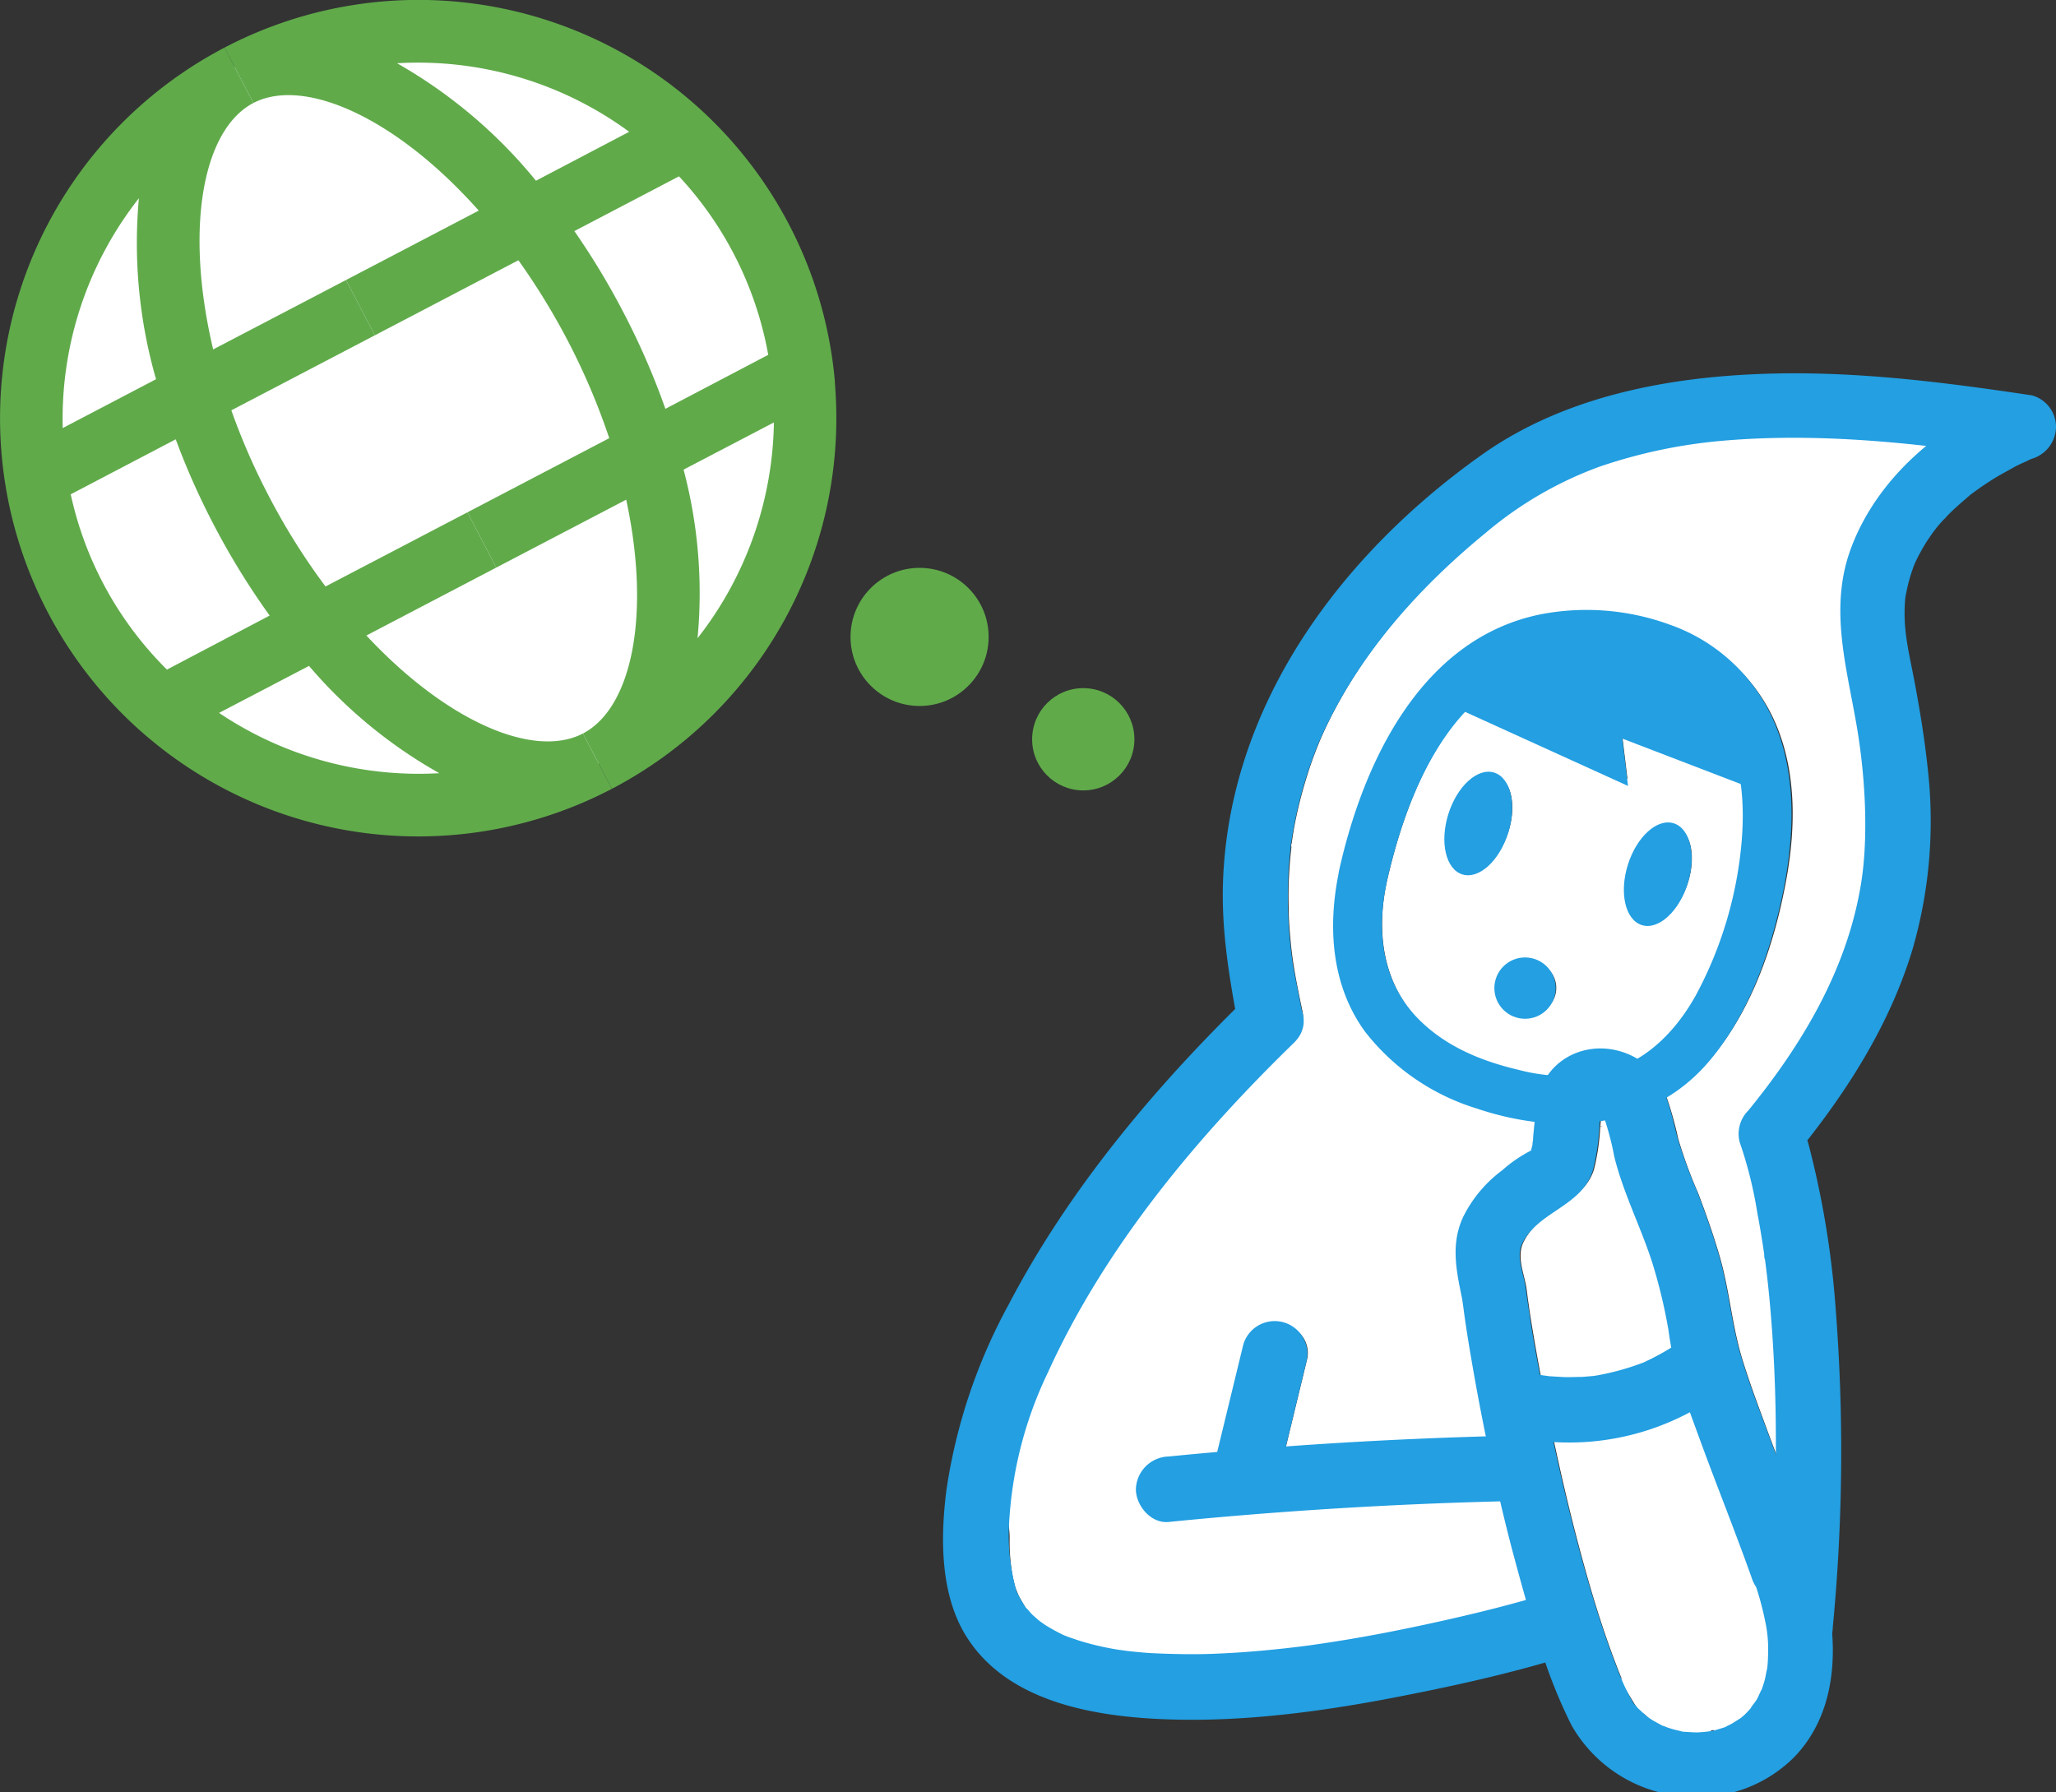 <svg xmlns="http://www.w3.org/2000/svg" viewBox="0 0 234 204" width="234" height="204"><rect x="0" y="0" width="234" height="204" fill="#333333" stroke="none"/><defs><style>.cls-1,.cls-3{fill:#fff;}.cls-1{stroke:#fff;stroke-miterlimit:10;}.cls-2{fill:#239fe2;}.cls-4{fill:#60aa4a;}</style></defs><g id="レイヤー_2" data-name="レイヤー 2"><g id="レイヤー_1-2" data-name="レイヤー 1"><path class="cls-1" d="M187.82,195.13l.11.07h0Z"/><path class="cls-1" d="M190,196.37l-.07,0-.23-.08Z"/><path class="cls-1" d="M180.6,156.71l1.32-.11H182l.41-.07a28.93,28.93,0,0,0,4.92-1.36l.18-.06.15-.07c.4-.19.8-.37,1.19-.58.67-.34,1.32-.74,2-1.15-.13-.67-.24-1.35-.35-2a60.72,60.72,0,0,0-1.87-7.75c-1.26-4-3.3-7.92-4.31-12-.33-1.33-.55-2.72-1-4l-.63.11-.06.53a25.32,25.32,0,0,1-.74,5.06c-1.32,4.16-6.24,4.63-8.05,8.34-.71,1.43.13,3.33.37,4.83.07.45.12.91.18,1.37v0c.08.53.15,1.05.23,1.58.37,2.39.79,4.76,1.24,7.14l.29.06.88.11,1.15.07C179,156.77,179.78,156.76,180.6,156.71Z"/><path class="cls-1" d="M158.3,100.59c-1.16,5.5-.43,11.19,3.66,15.31,3.13,3.15,7.16,4.81,11.42,5.79a29.46,29.46,0,0,0,3.38.58,7.68,7.68,0,0,1,10.06-1.78,18.82,18.82,0,0,0,6.72-7.28,44.82,44.82,0,0,0,5.21-17.56,29.87,29.87,0,0,0-.13-6.41l-13.44-5.16.65,5.39L167.28,81C162.46,86.21,159.8,93.86,158.3,100.59Zm27.48-2.16c1-3.2,3.34-5.32,5.23-4.73s2.59,3.66,1.59,6.86-3.34,5.32-5.22,4.73S184.78,101.63,185.78,98.43ZM174.7,109a3.49,3.49,0,1,1-4,2.82A3.49,3.49,0,0,1,174.7,109Zm-4.13-21.1c1.88.59,2.6,3.66,1.6,6.86s-3.34,5.32-5.23,4.73-2.59-3.66-1.59-6.86S168.69,87.33,170.57,87.92Z"/><path class="cls-1" d="M186.56,193.83l0-.05-.08-.08Z"/><path class="cls-1" d="M197,196.4l-.07,0-.13.07Z"/><path class="cls-1" d="M188.21,195.39l-.28-.19C188.07,195.32,188.3,195.47,188.21,195.39Z"/><path class="cls-1" d="M201.44,143.22c-.06-.51,0-.2,0,0Z"/><path class="cls-1" d="M197.25,50.21a59.14,59.14,0,0,0-14.65,3,42.64,42.64,0,0,0-12.89,7.47C161.84,67.08,155,74.77,150.85,84.1l-.21.49-.24.59c-.19.47-.36.94-.54,1.42-.31.86-.59,1.73-.85,2.61a49,49,0,0,0-1.25,5.19c-.08.48-.16,1-.23,1.45,0,.16,0,.24-.05.3s0,.13,0,.28c-.08.77-.16,1.53-.21,2.29-.11,1.52-.14,3-.1,4.57,0,1.32.11,2.65.24,4,.05.55.12,1.09.19,1.64-.06-.5.09.67.15,1,.28,1.73.64,3.44,1,5.16a4.87,4.87,0,0,1,.05,1.37c.57,1-7.92,5.44-9.3,6-19.6,8.67-19,23.68-26.64,37.55-2.94,5.33,2.58,9.19,2.55,15.09a21.24,21.24,0,0,0,.33,4.17c.08.42.18.84.3,1.25.06.18.29.72.34.86.29.53.6,1.05.91,1.58l.27.32c.25.26.5.51.76.76s.34.28.5.43.57.39.86.57a19.65,19.65,0,0,0,1.93,1c-.08-.05.77.31,1,.4s.79.27,1.2.38c.83.25,1.68.46,2.54.63.53.11,1.07.2,1.61.29l.55.08.26,0c1,.1,2,.2,3,.26,2.13.12,4.27.13,6.4.07,2.33-.07,4.65-.24,7-.47,1.17-.11,2.33-.24,3.49-.39l.83-.11h.07l1.56-.22c4.2-.63,8.37-1.42,12.51-2.34,3.53-.77,7.06-1.62,10.54-2.61-.59-2-1.15-4.08-1.67-6.13-.43-1.69-.85-3.4-1.25-5.1l-.19,0q-18.79.48-37.53,2.34c-2,.2-3.73-1.87-3.73-3.72a3.84,3.84,0,0,1,3.73-3.73c1.84-.18,3.7-.33,5.55-.49q1.47-6.1,2.95-12.19a3.72,3.72,0,0,1,7.18,2c-.77,3.2-1.55,6.39-2.32,9.59,7.57-.55,15.16-1,22.75-1.16-.6-3-1.17-5.91-1.68-8.88-.22-1.27-.43-2.55-.62-3.82-.1-.67-.19-1.33-.28-2,0,0-.12-.83-.12-.87s-.19-.95-.25-1.24c-.58-2.84-.91-5.47.33-8.18a14.87,14.87,0,0,1,4.47-5.33,15.7,15.7,0,0,1,3.18-2.2l.06,0c.06-.24.17-.63.19-.73a2.93,2.93,0,0,0,.05-.29c0-.17,0-.34.06-.51.05-.42.09-.84.13-1.27,0-.15,0-.31.05-.47a33.89,33.89,0,0,1-6.63-1.53,25.53,25.53,0,0,1-12.61-8.75c-3.91-5.31-4.34-12-3-18.29,2.75-12.33,9.37-26.52,23.09-29.21a27.57,27.57,0,0,1,14.51,1.19,20.18,20.18,0,0,1,12.25,11.77c2.28,5.82,2,12.4.78,18.42-1.35,6.85-3.86,14-8.38,19.42a19.82,19.82,0,0,1-5,4.24,42,42,0,0,1,1.27,4.6,52.57,52.57,0,0,0,2.27,6.18c.91,2.41,1.77,4.84,2.48,7.31,1.11,3.86,1.39,7.92,2.59,11.74.8,2.58,1.75,5.11,2.68,7.63.39,1.07.8,2.14,1.2,3.2,0-1,0-2.06,0-3.1-.05-5-.27-9.91-.75-14.85q-.15-1.54-.33-3.09c-.05-.42-.11-.84-.16-1.27,0-.18,0-.36-.08-.54-.23-1.59-.48-3.17-.79-4.75a46,46,0,0,0-2-8,3.74,3.74,0,0,1,1-3.62c6-7.36,11-15.68,12.73-25.1,1.06-5.61.6-12.85-.32-18.39-1.14-6.81-3.23-13.55-.75-20.35a27.92,27.92,0,0,1,8.51-11.69A119.89,119.89,0,0,0,197.25,50.21Z"/><path class="cls-1" d="M200,179.47c-1.9-5.23-3.94-10.41-5.86-15.63-.38-1.05-.77-2.1-1.15-3.16a29.1,29.1,0,0,1-15.6,3.43c.95,4.45,2,8.87,3.2,13.25.89,3.26,1.86,6.51,3,9.71.44,1.24,1.13,3.07,1.5,3.92a23.67,23.67,0,0,0,1.4,2.66.91.91,0,0,0,.1.13c.27.3.27.31.18.21l.23.27c.31.32.65.61,1,.92h0l.29.2.21.15c.41.26.83.48,1.26.71l.21.09.25.09.2.08a11.22,11.22,0,0,0,1.26.35c.2,0,.4.07.59.12h0c.45,0,.9.07,1.36.07s.71,0,1.07-.06c-.46,0,.6-.09.87-.16.43-.1.83-.23,1.25-.36l.12,0c.36-.19.38-.19.27-.13l.23-.12c.43-.22.81-.5,1.22-.74h0c.14-.14.3-.26.45-.4.33-.31.62-.66.92-1-.7.77.27-.43.44-.71s.57-1.26.52-1.06c.14-.41.29-.81.39-1.23,0-.19.21-1.07.25-1.2a16.57,16.57,0,0,0,.12-1.73,14.65,14.65,0,0,0-.34-3.67A34,34,0,0,0,200,179.47Z"/><ellipse class="cls-2" cx="168.24" cy="93.72" rx="6.07" ry="3.57" transform="translate(28.55 226.29) rotate(-72.62)"/><ellipse class="cls-2" cx="188.68" cy="99.5" rx="6.07" ry="3.57" transform="translate(37.36 249.84) rotate(-72.62)"/><path class="cls-2" d="M163.29,79.45l22,10-.65-5.39,15.63,6S200,75.6,182.7,74,163.29,79.45,163.29,79.45Z"/><path class="cls-2" d="M148.17,115.08c-.32-1.72-.69-3.43-1-5.16-.06-.41-.25-1.89-.11-.71-.08-.65-.16-1.3-.23-2-.13-1.31-.21-2.64-.24-4,0-1.52,0-3.05.1-4.57.06-.76.13-1.52.21-2.29a2.38,2.38,0,0,1,.08-.58c.07-.48.15-1,.24-1.45a48.94,48.94,0,0,1,1.24-5.19c.26-.88.55-1.75.86-2.61.17-.48.35-.95.53-1.42.1-.24.19-.48.29-.71-.18.44.1-.23.17-.37,4.18-9.33,11-17,18.86-23.44a42.64,42.64,0,0,1,12.89-7.47,59,59,0,0,1,14.65-3c10.92-.87,22.09.39,32.55,2V45c-8.13,3-15.63,9.29-18.64,17.53-2.48,6.8-.4,13.54.74,20.35.93,5.54,1.38,12.78.33,18.39C210,110.69,205,119,199,126.37A3.76,3.76,0,0,0,198,130a46.93,46.93,0,0,1,2,8c.3,1.58.56,3.16.79,4.75,0,.2,0,.4.08.6,0-.14-.1-.79,0-.07.06.43.11.85.16,1.28.13,1,.24,2.06.34,3.09.47,4.94.7,9.9.74,14.85.07,7.57-.3,15.12-.95,22.66a3.75,3.75,0,0,0,3.72,3.72,3.79,3.79,0,0,0,3.72-3.72,209.56,209.56,0,0,0,.34-36,103.63,103.63,0,0,0-3-18.52,25.72,25.72,0,0,0-.81-2.58l-.95,3.62c5.79-7.06,10.83-14.82,13.49-23.63a52.49,52.49,0,0,0,1.75-20.41c-.35-3.39-.9-6.76-1.53-10.1s-1.34-5.85-1.06-9.27c.11-1.2-.14.69.06-.47.07-.36.14-.71.22-1.06a17.93,17.93,0,0,1,.59-2c0-.07.45-1.12.12-.37.14-.31.28-.61.43-.91a22,22,0,0,1,1.15-2l.55-.8c.06-.09.71-.91.18-.26.4-.49.81-1,1.24-1.41.89-1,1.87-1.78,2.84-2.64.72-.63-.63.44.14-.11l.88-.64c.49-.34,1-.68,1.5-1,.86-.55,1.75-1,2.66-1.52.62-.32,1.28-.58,1.91-.9-.35.18-.85.33-.1.05A3.84,3.84,0,0,0,234,48.58,3.72,3.72,0,0,0,231.27,45c-10.37-1.56-20.85-2.88-31.35-2.42-10.89.46-22.23,2.76-31.27,9.18-16.07,11.4-28.8,28.47-29.46,48.73-.18,5.62.77,11.08,1.8,16.57a3.76,3.76,0,0,0,4.58,2.6,3.8,3.8,0,0,0,2.6-4.58Z"/><path class="cls-2" d="M157.78,100.59c2.08-9.33,6.37-20.45,15.57-24.25,6.85-2.83,17.44-1.53,22.05,5.34,2.75,4.1,3.22,9.16,2.83,14a45,45,0,0,1-5.2,17.56c-2.16,3.9-5.37,7.28-9.56,8.53a20.74,20.74,0,0,1-10.61,0c-4.26-1-8.29-2.64-11.42-5.79-4.08-4.12-4.81-9.81-3.66-15.31.73-3.51-4.65-5-5.38-1.49-1.32,6.28-.89,13,3,18.29A25.6,25.6,0,0,0,168,126.14c9.28,3.15,19.94,2.52,26.6-5.45,4.53-5.41,7-12.57,8.39-19.42,1.18-6,1.49-12.6-.79-18.42A20.19,20.19,0,0,0,190,71.08a27.58,27.58,0,0,0-14.51-1.19c-13.73,2.69-20.35,16.88-23.09,29.21C151.62,102.6,157,104.1,157.78,100.59Z"/><path class="cls-2" d="M206.62,177.49c-1.84-5.05-3.81-10.05-5.67-15.1-.93-2.52-1.88-5-2.68-7.63-1.2-3.82-1.48-7.88-2.59-11.74-.71-2.47-1.57-4.9-2.48-7.31a56.42,56.42,0,0,1-2.27-6.18c-1-3.87-1.64-8-5.8-9.63-4.37-1.72-9.24.55-10.13,5.27-.18,1-.28,2-.39,3l-.12,1.26c0,.21,0,.42-.07.62.05-.39,0,0,0,.18s-.36,1.22-.17.83.3-.23-.08-.07a15.49,15.49,0,0,0-3.19,2.2,14.74,14.74,0,0,0-4.46,5.33c-1.25,2.71-.91,5.34-.34,8.18.07.33.26,1.31.26,1.28-.05-.27.12.85.11.83.09.67.18,1.33.28,2,.19,1.27.4,2.55.62,3.82Q169.27,165.37,172,176c1,3.73,2,7.44,3.2,11.1a57.71,57.71,0,0,0,3.66,9.26,16.1,16.1,0,0,0,12.34,8.05,15.6,15.6,0,0,0,13-4.42c4.42-4.58,5-11.1,3.95-17.09a34.44,34.44,0,0,0-1.48-5.37,3.82,3.82,0,0,0-4.58-2.6,3.76,3.76,0,0,0-2.6,4.58,35.25,35.25,0,0,1,1.41,5,14.68,14.68,0,0,1,.33,3.67,16.46,16.46,0,0,1-.13,2c.12-.91-.16.69-.23.95-.13.51-.31,1-.48,1.49.32-.91-.27.51-.44.8s-1.14,1.48-.43.71c-.31.33-.6.68-.93,1-.14.14-.31.26-.45.4-.57.58.69-.4,0,0-.41.24-.79.52-1.21.74-.21.12-.43.21-.64.32.91-.48.26-.1,0,0-.41.13-.82.26-1.24.37s-1.72.21-.53.13c-.47,0-.94.08-1.42.08s-1-.05-1.42-.07c-.83-.05.84.21,0,0-.19,0-.39-.07-.58-.12a11.38,11.38,0,0,1-1.27-.35l-.67-.25c1,.34.24.11,0,0-.42-.23-.85-.45-1.26-.71l-.59-.41c.76.5.27.23.08.05s-.66-.6-1-.92l-.49-.56c.65.7.11.17,0,0A24,24,0,0,1,184.5,191c-.36-.85-1.05-2.68-1.49-3.92-1.13-3.2-2.1-6.45-3-9.71-1.81-6.65-3.31-13.38-4.6-20.14-.49-2.61-1-5.23-1.36-7.86-.09-.53-.16-1.05-.24-1.58-.13-.86.11.88,0,.07-.06-.49-.12-1-.2-1.48-.23-1.5-1.07-3.4-.37-4.84,1.82-3.7,6.74-4.17,8.05-8.33a26.09,26.09,0,0,0,.75-5c0-.35.06-.69.11-1-.1.68.11-.46.12-.48.13-.68.42-.5,0-.21a2.5,2.5,0,0,0-.39.34h-.2c.46,0,.54,0,.25-.07-.06,0,1.21.21.66.21-.21,0-.62-1-.22-.2.51,1-.12-.39.15.26a32.05,32.05,0,0,1,1.2,4.55c1,4.09,3,8,4.3,12a60.72,60.72,0,0,1,1.87,7.75,41.81,41.81,0,0,0,1,5.07c.76,2.53,1.7,5,2.61,7.5,1.91,5.22,4,10.4,5.86,15.63a3.82,3.82,0,0,0,4.58,2.6A3.76,3.76,0,0,0,206.62,177.49Z"/><path class="cls-2" d="M171.25,163.24a29.13,29.13,0,0,0,23.11-3.7,3.72,3.72,0,1,0-3.76-6.42,24.65,24.65,0,0,1-2.28,1.33c-.39.21-.79.39-1.18.58-.79.37.42-.14-.33.13a29,29,0,0,1-4.93,1.36l-.48.08h0l-1.31.11c-.83,0-1.65.06-2.48,0l-1.15-.07c-.16,0-1.53-.21-.65-.07a25.14,25.14,0,0,1-2.58-.54,3.72,3.72,0,1,0-2,7.18Z"/><circle class="cls-2" cx="173.57" cy="112.46" r="3.49"/><path class="cls-2" d="M142,113.44c-10.56,10.27-20.36,21.94-27.21,35.05a63.2,63.2,0,0,0-7.06,21c-.7,5.38-.76,11.84,2.18,16.64,4.57,7.45,14.26,9.18,22.3,9.53,9.6.42,19.33-1,28.73-2.9,5.62-1.12,11.24-2.41,16.73-4.07,4.58-1.38,2.63-8.56-2-7.17-4.17,1.25-8.42,2.28-12.68,3.21s-8.34,1.71-12.54,2.33l-1.72.25c.88-.12-.65.08-.9.11-1.16.14-2.32.27-3.49.38q-3.47.34-6.95.45c-2.18.05-4.36,0-6.54-.11-1-.07-2-.17-3-.29,1.07.13-.45-.07-.66-.1-.54-.09-1.07-.19-1.6-.3-.93-.2-1.86-.44-2.76-.72l-1.18-.4-.57-.22c-.17-.07.7.34-.1-.05a21.89,21.89,0,0,1-2-1.1c-.17-.11-1.19-.85-.71-.48s-.58-.52-.77-.7-.46-.55-.72-.78c-.43-.38.12.17.18.25-.12-.17-.26-.34-.37-.52s-.38-.6-.55-.92-.18-.4-.29-.58c-.38-.62.23.78,0,.07a23.09,23.09,0,0,1-.94-7,45.08,45.08,0,0,1,4.45-18.08c6.48-14.26,16.85-26.68,28-37.53,3.44-3.34-1.82-8.6-5.26-5.26Z"/><path class="cls-2" d="M133,173.22q18.72-1.86,37.54-2.34c4.78-.12,4.8-7.56,0-7.44q-18.81.48-37.54,2.33a3.83,3.83,0,0,0-3.72,3.73c0,1.85,1.71,3.92,3.72,3.72Z"/><path class="cls-2" d="M141.49,153.09l-3.3,13.58a3.72,3.72,0,1,0,7.18,2l3.29-13.59a3.72,3.72,0,0,0-7.17-2Z"/><circle class="cls-3" cx="46.28" cy="47.89" r="44.77"/><path class="cls-4" d="M25.55,5.42l3.29,6.3c5.8-3,16.25,1.68,25.65,12.25l-15.11,7.9,3.29,6.29L59,29.62a78.09,78.09,0,0,1,5.59,9.1,76.22,76.22,0,0,1,4.75,11.15L53.2,58.31l3.28,6.29,14.79-7.73c2.82,13.09.67,23.69-4.92,26.61l3.29,6.3A47.59,47.59,0,0,0,95.08,44.42L95,43.19A47.58,47.58,0,0,0,25.55,5.42ZM45.19,7.2A40.58,40.58,0,0,1,71.61,15L61,20.57A56.15,56.15,0,0,0,45.19,7.2Zm34.2,65.44A54.79,54.79,0,0,0,77.8,53.45l10.28-5.37A40.79,40.79,0,0,1,79.39,72.64Zm8-32.23L75.73,46.53a84,84,0,0,0-4.84-11.1,84.69,84.69,0,0,0-5.52-9.13l11.91-6.23A40.25,40.25,0,0,1,87.44,40.41Z"/><path class="cls-4" d="M5.42,69.65A47.44,47.44,0,0,0,16.93,84l.95.78a47.58,47.58,0,0,0,51.76,5l-3.29-6.3C60.76,86.4,50.83,82.12,41.7,72.33L56.48,64.6,53.2,58.31,37.05,66.75a74.78,74.78,0,0,1-6.44-10.26,74.71,74.71,0,0,1-4.28-9.79l16.34-8.54-3.29-6.29-15.12,7.9C21,26,23.05,14.75,28.84,11.72l-3.29-6.3A47.6,47.6,0,0,0,5.42,69.65ZM17.76,43.16,7.14,48.72a40.62,40.62,0,0,1,8.67-26.16A56.1,56.1,0,0,0,17.76,43.16Zm7.13,38,10.28-5.37A54.81,54.81,0,0,0,50,88,40.73,40.73,0,0,1,24.89,81.11ZM11.72,66.36a40.12,40.12,0,0,1-3.67-10.1L20,50a84.69,84.69,0,0,0,4.34,9.75,85.72,85.72,0,0,0,6.35,10.31L19,76.21A40.11,40.11,0,0,1,11.72,66.36Z"/><circle class="cls-4" cx="104.66" cy="72.49" r="7.86"/><circle class="cls-4" cx="123.29" cy="84.14" r="5.82"/></g></g></svg>